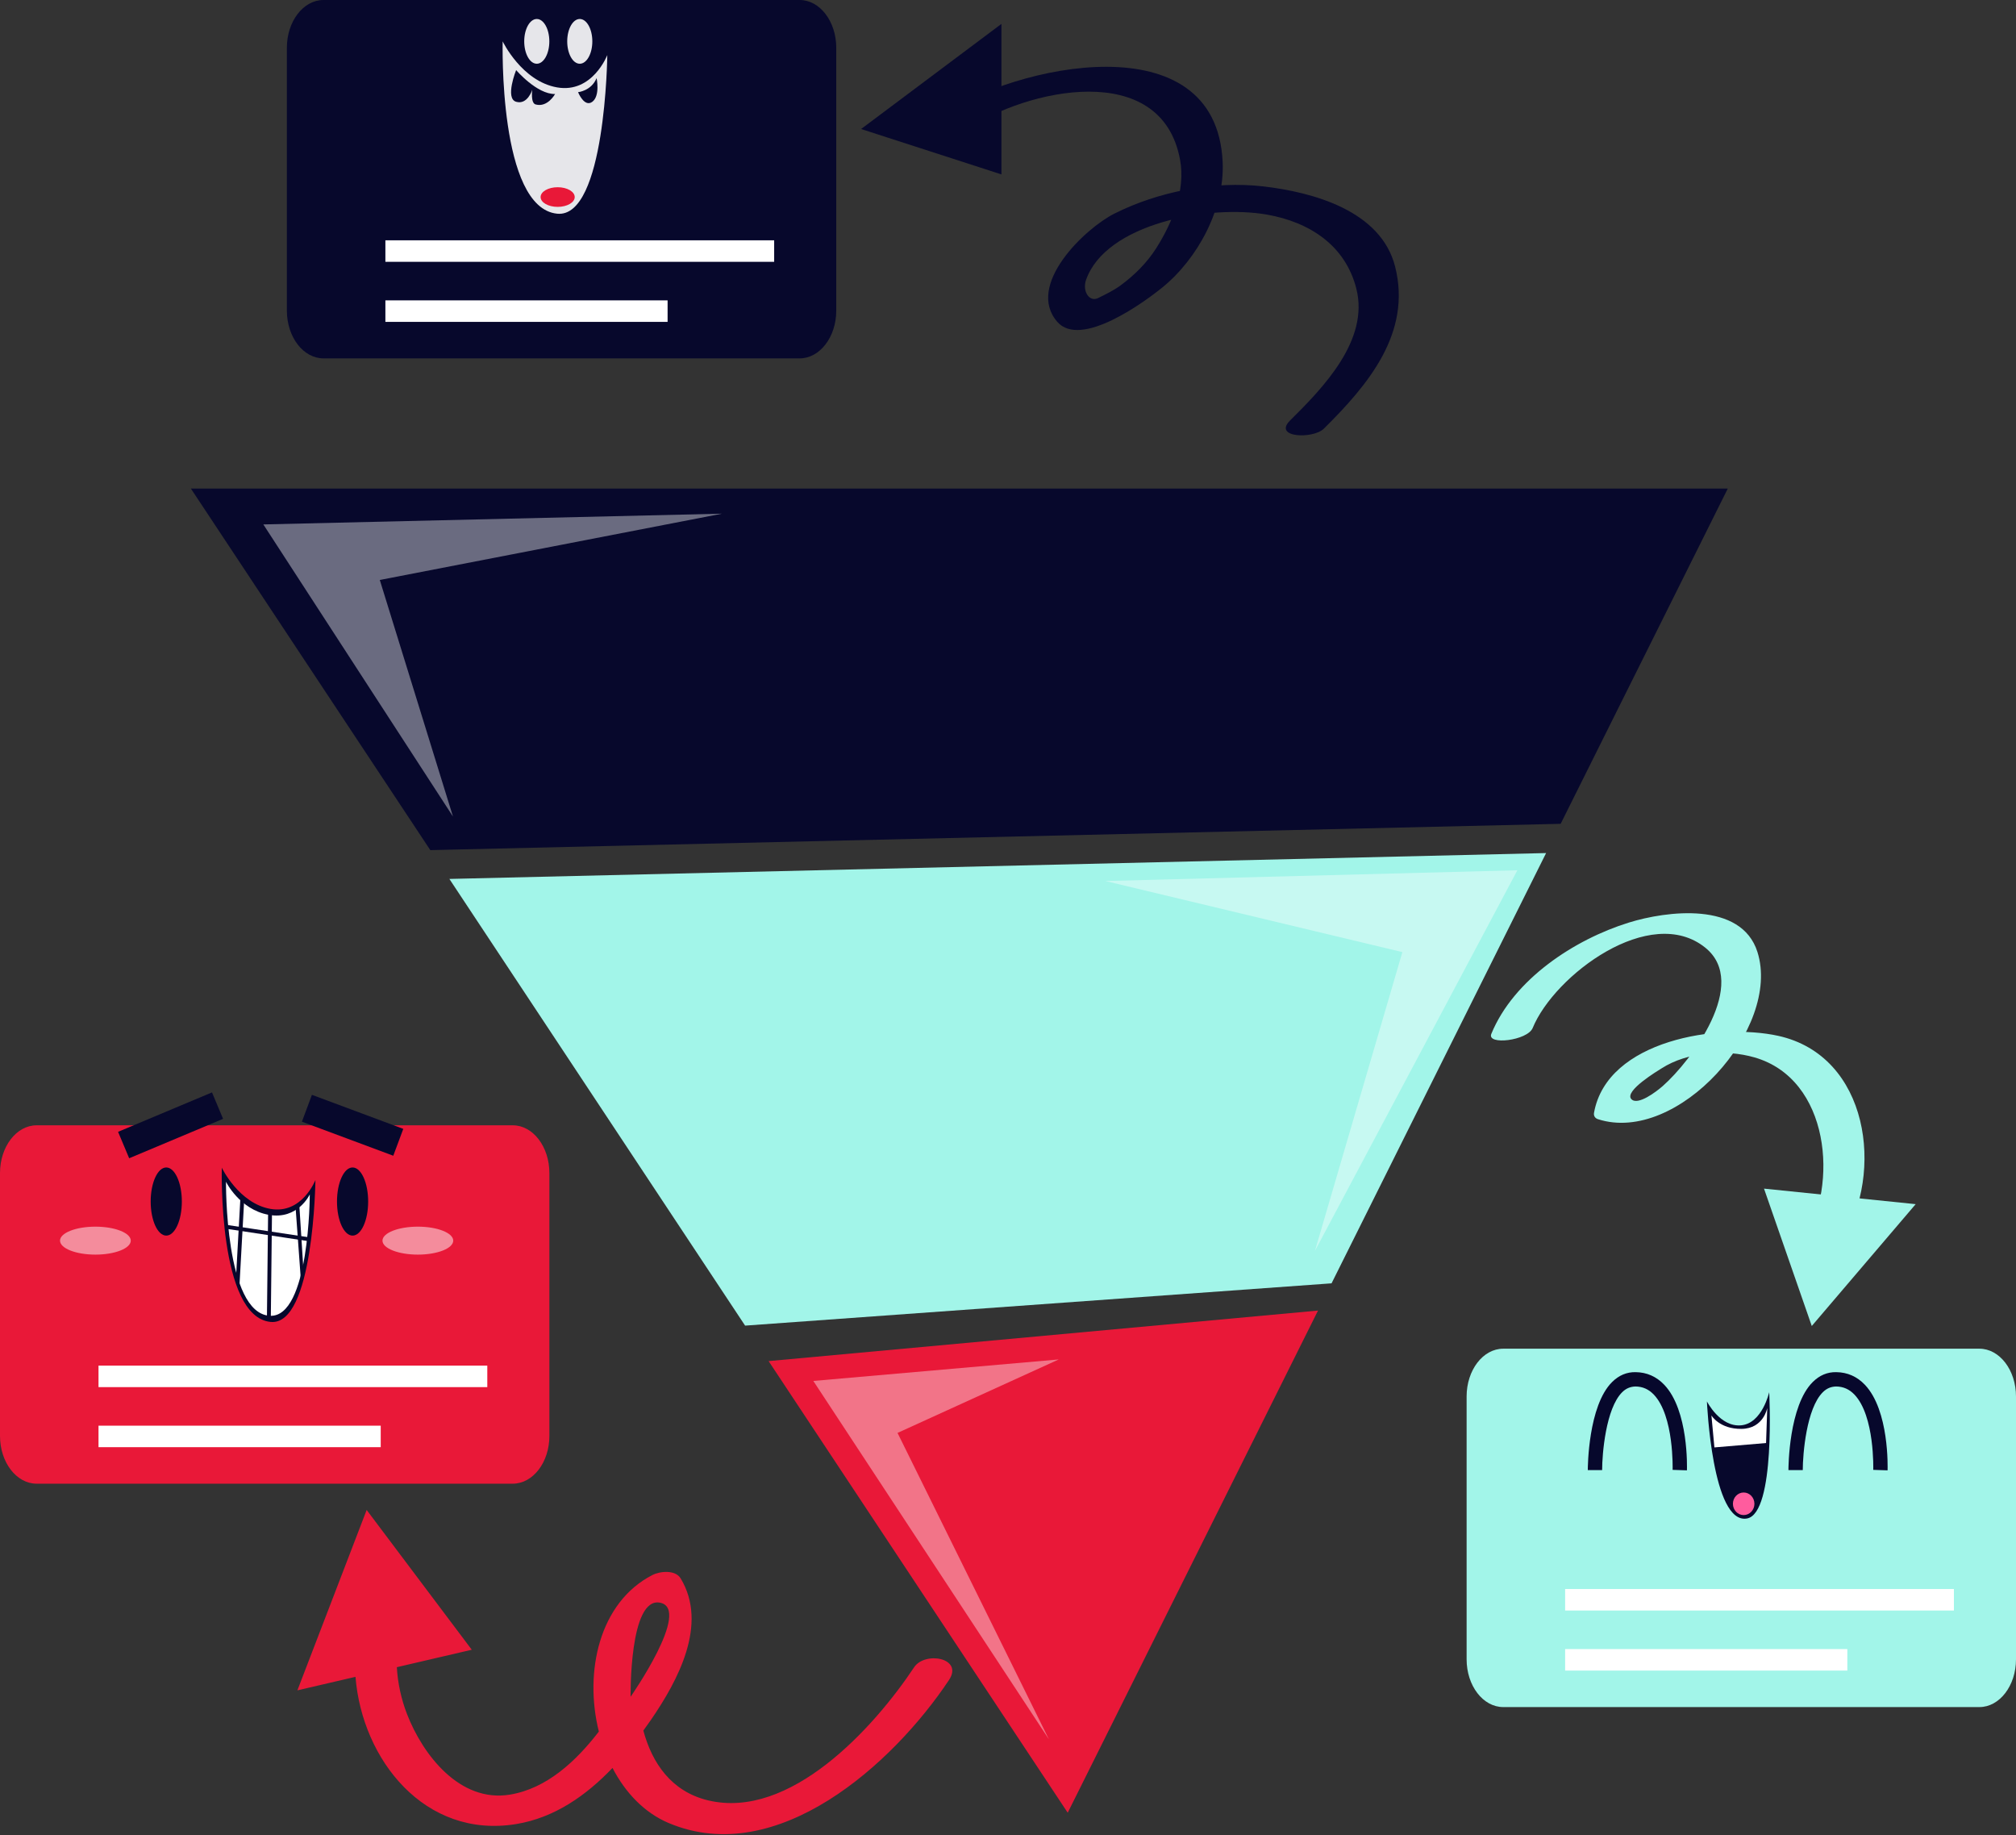 <svg width="512" height="466" viewBox="0 0 512 466" fill="none" xmlns="http://www.w3.org/2000/svg">
<rect x="0" y="0" width="512" height="466" fill="#333333" stroke="none"/>
<path d="M389.252 261.017C394.772 247.577 419.137 229.362 433.089 240.621C444.337 249.695 429.506 269.396 422.294 275.745C420.648 277.193 415.94 280.776 414.323 279.088C412.352 277.029 421.214 271.765 422.01 271.254C428.554 267.056 438.239 266.369 445.588 268.484C464.711 273.987 467.024 300.824 457.994 315.191C455.562 319.058 466.075 317.732 467.731 315.103C478.605 297.805 474.679 268.066 451.583 263.001C436.603 259.716 408.177 263.996 404.834 282.525C404.692 283.304 405.067 283.925 405.849 284.177C426.028 290.665 452.458 261.085 446.335 241.721C442.252 228.814 423.259 231.27 413.662 234.252C399.811 238.558 384.443 248.647 378.749 262.507C377.538 265.453 387.931 264.228 389.252 261.017Z" fill="#A2F5E9"/>
<path d="M245.376 32.968C260.637 22.625 295 14.917 299.703 40.592C301.124 48.363 297.716 56.595 293.659 62.995C291.304 66.713 288.104 69.889 284.57 72.479C282.814 73.766 280.838 74.707 278.899 75.672C276.654 76.791 274.827 73.93 275.815 71.092C280.808 56.75 307.068 51.879 321.828 54.499C332.6 56.412 341.702 62.31 344.475 73.328C347.769 86.409 336.013 98.475 327.663 106.738C323.17 111.186 333.528 111.504 336.219 108.84C347.45 97.723 358.561 84.559 354.328 67.739C350.732 53.447 333.396 48.797 320.876 47.333C308.362 45.87 294.182 48.609 282.99 54.253C275.55 58.004 260.432 72.371 268.501 81.697C274.456 88.579 290.717 76.636 295.232 72.963C304.232 65.639 311.058 52.901 310.515 41.141C308.86 5.186 257.68 16.531 238.712 29.386C232.78 33.405 241.786 35.4 245.376 32.968Z" fill="#07082C"/>
<path d="M218.692 32.757L254.332 6.066V44.284L218.692 32.757Z" fill="#07082C"/>
<path d="M448.001 301.8L486.52 305.743L460.132 336.681L448.001 301.8Z" fill="#A2F5E9"/>
<path d="M232.158 423.33C221.92 438.728 200.647 462.166 179.775 457.112C170.512 454.867 165.626 447.682 163.39 439.409C164.055 438.492 164.71 437.576 165.341 436.659C172.163 426.716 179.901 412.409 172.861 400.762C171.509 398.526 167.602 398.928 165.681 399.917C152.199 406.842 148.303 424.504 152.089 439.654C146.285 447.207 138.825 454.142 129.479 455.671C116.758 457.749 107.366 445.555 103.361 435.195C101.887 431.382 101.014 427.353 100.783 423.312L119.814 418.881L93.121 383.389L75.527 429.194L90.284 425.758C91.958 446.79 107.884 466.939 131.081 463.145C140.79 461.562 148.853 455.911 155.556 448.893C158.805 455.152 163.619 460.264 169.824 462.881C197.388 474.522 226.898 447.795 241.017 426.565C244.756 420.941 234.905 419.201 232.158 423.33ZM167.702 406.95C175.634 408.665 160.152 430.821 160.152 430.821C160.152 430.821 159.77 405.239 167.702 406.95Z" fill="#E91838"/>
<path d="M438.799 124.057L396.357 209.173L109.285 215.852L48.483 124.057H438.799Z" fill="#07082C"/>
<g opacity="0.4">
<path d="M115.036 207.317L66.881 133.156L183.356 130.426L96.455 147.259L115.036 207.317Z" fill="white"/>
</g>
<path d="M392.661 216.598L338.172 325.847L189.234 336.585L114.127 223.167L392.661 216.598Z" fill="#A2F5E9"/>
<g opacity="0.4">
<path d="M333.952 317.611L356.158 241.748L280.72 223.696L385.364 220.966L333.952 317.611Z" fill="white"/>
</g>
<path d="M334.735 332.763L271.165 460.264L195.202 345.593L334.735 332.763Z" fill="#E91838"/>
<g opacity="0.4">
<path d="M266.389 441.63L206.559 350.632L268.891 345.172L227.944 363.827L266.389 441.63Z" fill="white"/>
</g>
<path d="M203.079 0C208.216 0 212.383 5.433 212.383 12.13V78.862C212.383 85.562 208.217 90.995 203.079 90.995H82.158C77.02 90.995 72.857 85.562 72.857 78.862V12.131C72.857 5.433 77.021 0.001 82.158 0.001L203.079 0Z" fill="#07082C"/>
<path d="M127.663 10.503C127.663 10.503 132.493 20.617 141.479 22.19C150.464 23.763 154.235 13.979 154.235 13.979C154.235 13.979 153.776 55.48 141.509 54.261C126.554 52.776 127.663 10.503 127.663 10.503Z" fill="#E6E6EA"/>
<path d="M128.853 14.492C128.853 14.492 132.686 22.368 140.973 23.87C149.26 25.373 152.634 18.083 152.634 18.083C152.634 18.083 152.591 53.229 141.256 52.517C128.482 51.716 128.853 14.492 128.853 14.492Z" fill="#E6E6EA"/>
<path d="M131.082 17.794C131.082 17.794 136.351 23.962 140.973 23.87C140.973 23.87 139.076 27.368 136.026 26.52C134.709 26.152 135.178 22.8 135.178 22.8C135.178 22.8 133.976 26.686 131.082 25.842C128.188 24.999 131.082 17.794 131.082 17.794Z" fill="#07082C"/>
<path d="M146.808 23.402C146.808 23.402 150.18 23.097 151.517 19.829C151.517 19.829 152.467 24.317 150.433 25.843C148.398 27.369 146.808 23.402 146.808 23.402Z" fill="#07082C"/>
<path d="M145.96 50.033C145.96 51.411 144.022 52.528 141.628 52.528C139.236 52.528 137.298 51.412 137.298 50.033C137.298 48.656 139.236 47.538 141.628 47.538C144.022 47.538 145.96 48.655 145.96 50.033Z" fill="#E91838"/>
<path d="M150.432 10.503C150.432 13.641 149.004 16.184 147.244 16.184C145.483 16.184 144.056 13.641 144.056 10.503C144.056 7.364 145.483 4.821 147.244 4.821C149.005 4.822 150.432 7.364 150.432 10.503Z" fill="#E6E6EA"/>
<path d="M139.513 10.503C139.513 13.641 138.086 16.184 136.326 16.184C134.564 16.184 133.137 13.641 133.137 10.503C133.137 7.364 134.564 4.821 136.326 4.821C138.085 4.822 139.513 7.364 139.513 10.503Z" fill="#E6E6EA"/>
<path d="M196.613 61.017H97.876V66.477H196.613V61.017Z" fill="white"/>
<path d="M169.547 76.266H97.876V81.726H169.547V76.266Z" fill="white"/>
<path d="M130.224 285.724C135.36 285.724 139.527 291.157 139.527 297.856V364.589C139.527 371.286 135.361 376.719 130.224 376.719H9.301C4.165 376.719 0 371.286 0 364.589V297.856C0 291.157 4.165 285.724 9.301 285.724H130.224Z" fill="#E91838"/>
<path d="M46.184 305.081C46.184 309.86 44.413 313.73 42.226 313.73C40.038 313.73 38.268 309.859 38.268 305.081C38.268 300.303 40.037 296.428 42.226 296.428C44.413 296.428 46.184 300.303 46.184 305.081Z" fill="#07082C"/>
<path d="M93.501 305.081C93.501 309.86 91.732 313.73 89.544 313.73C87.356 313.73 85.585 309.859 85.585 305.081C85.585 300.303 87.355 296.428 89.544 296.428C91.731 296.428 93.501 300.303 93.501 305.081Z" fill="#07082C"/>
<path d="M56.33 296.491C56.33 296.491 60.651 305.541 68.693 306.949C76.733 308.357 80.109 299.604 80.109 299.604C80.109 299.604 79.696 336.737 68.721 335.648C55.338 334.318 56.33 296.491 56.33 296.491Z" fill="#07082C"/>
<path d="M57.395 300.06C57.395 300.06 60.825 307.108 68.241 308.452C75.655 309.798 78.674 303.273 78.674 303.273C78.674 303.273 78.636 334.724 68.493 334.087C57.064 333.369 57.395 300.06 57.395 300.06Z" fill="white"/>
<path d="M60.837 326.03L59.884 325.376L61.04 304.405L62.028 304.459L60.837 326.03Z" fill="#07082C"/>
<path d="M68.093 307.761L67.786 335.157L68.774 335.168L69.081 307.773L68.093 307.761Z" fill="#07082C"/>
<path d="M76.392 324.746L75.023 305.946L76.01 305.875L77.149 323.814L76.392 324.746Z" fill="#07082C"/>
<path d="M57.329 310.974L57.181 311.951L78.695 315.197L78.842 314.22L57.329 310.974Z" fill="#07082C"/>
<path d="M53.839 277.369L29.988 287.379L32.805 294.091L56.656 284.081L53.839 277.369Z" fill="#07082C"/>
<path d="M79.217 277.985L76.676 284.806L99.88 293.45L102.421 286.629L79.217 277.985Z" fill="#07082C"/>
<path d="M33.213 315.006C33.213 316.969 29.191 318.557 24.228 318.557C19.265 318.557 15.243 316.969 15.243 315.006C15.243 313.047 19.265 311.457 24.228 311.457C29.191 311.457 33.213 313.047 33.213 315.006Z" fill="#F48C9C"/>
<path d="M115.108 315.006C115.108 316.969 111.085 318.557 106.123 318.557C101.159 318.557 97.137 316.969 97.137 315.006C97.137 313.047 101.16 311.457 106.123 311.457C111.086 311.458 115.108 313.047 115.108 315.006Z" fill="#F48C9C"/>
<path d="M123.758 346.741H25.019V352.201H123.758V346.741Z" fill="white"/>
<path d="M96.691 361.99H25.019V367.45H96.691V361.99Z" fill="white"/>
<path d="M502.699 342.444C507.834 342.444 512 347.878 512 354.576V421.309C512 428.009 507.834 433.439 502.699 433.439H381.776C376.638 433.439 372.473 428.008 372.473 421.309V354.576C372.473 347.879 376.638 342.444 381.776 342.444H502.699Z" fill="#A2F5E9"/>
<path d="M433.503 355.827C433.503 355.827 436.822 362.398 442.189 361.898C447.557 361.399 449.32 353.489 449.32 353.489C449.32 353.489 450.987 384.186 443.703 385.55C434.825 387.213 433.503 355.827 433.503 355.827Z" fill="#07082C"/>
<path d="M428.427 373.331L424.792 373.209C424.795 373.072 425.189 359.517 420.016 354.1C418.712 352.735 417.192 352.06 415.361 352.038C414.108 352.072 412.991 352.494 411.997 353.478C407.818 357.605 406.893 369.164 406.889 373.273L403.25 373.27C403.25 372.606 403.32 356.932 409.439 350.892C411.14 349.21 413.142 348.349 415.406 348.4C418.229 348.436 420.665 349.509 422.654 351.592C428.883 358.115 428.448 372.713 428.427 373.331Z" fill="#07082C"/>
<path d="M479.384 373.331L475.748 373.209C475.751 373.072 476.145 359.517 470.972 354.1C469.668 352.735 468.148 352.06 466.317 352.038C465.041 352.072 463.95 352.494 462.954 353.478C458.775 357.605 457.851 369.164 457.846 373.273L454.207 373.27C454.207 372.606 454.28 356.932 460.396 350.892C462.094 349.21 464.076 348.349 466.364 348.4C469.186 348.436 471.624 349.509 473.61 351.592C479.837 358.115 479.405 372.713 479.384 373.331Z" fill="#07082C"/>
<path d="M434.648 359.391C434.648 359.391 436.693 362.881 442.304 362.805C447.916 362.729 448.827 357.497 448.827 357.497L448.523 366.394L435.404 367.508L434.648 359.391Z" fill="white"/>
<path d="M442.837 384.689C444.345 384.689 445.567 383.406 445.567 381.823C445.567 380.24 444.345 378.957 442.837 378.957C441.329 378.957 440.107 380.24 440.107 381.823C440.107 383.406 441.329 384.689 442.837 384.689Z" fill="#FF5C9E"/>
<path d="M496.23 403.461H397.492V408.921H496.23V403.461Z" fill="white"/>
<path d="M469.165 418.711H397.492V424.171H469.165V418.711Z" fill="white"/>
</svg>
